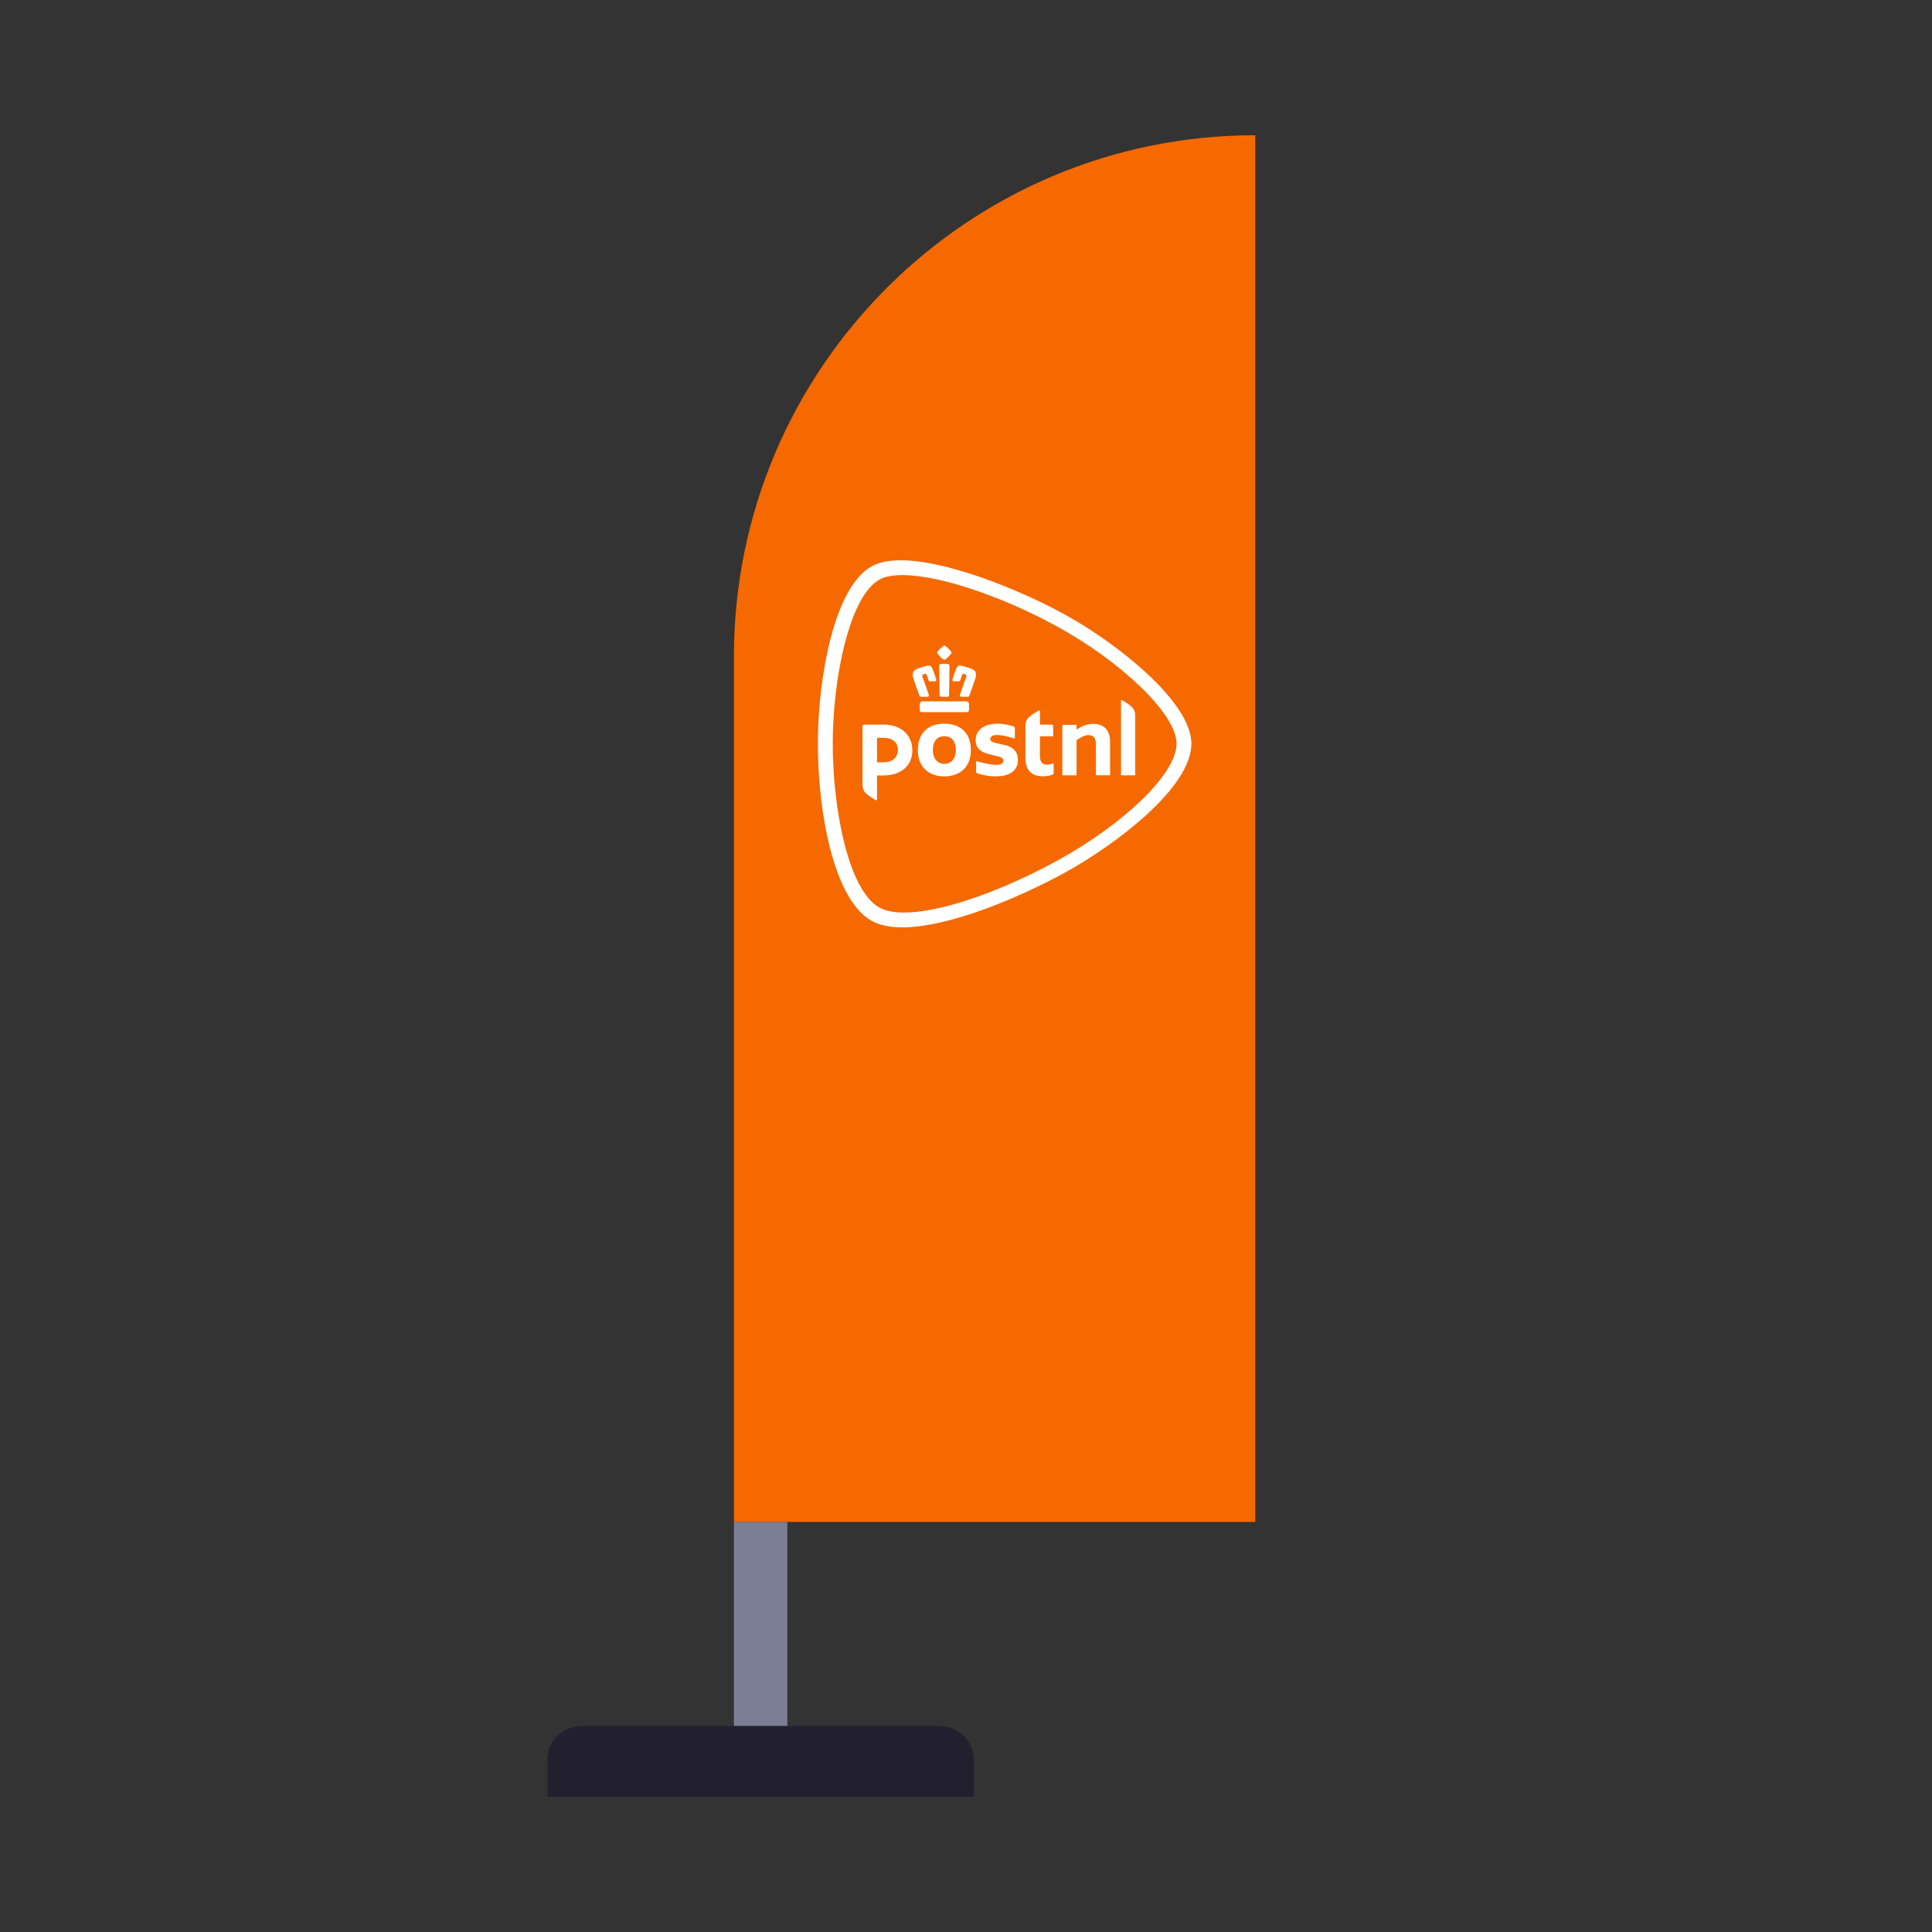 <svg width="300" height="300" viewBox="0 0 300 300" fill="none" xmlns="http://www.w3.org/2000/svg">
<rect x="0" y="0" width="300" height="300" fill="#333333" stroke="none"/>
<g clip-path="url(#clip0_12972_4561)">
<path d="M194.916 21V236.329H113.961V101.955C113.961 57.274 150.235 21 194.916 21Z" fill="#F56900"/>
<path d="M122.256 236.328H113.961V268.023H122.256V236.328Z" fill="#7C7E95"/>
<path d="M90.31 268.023H145.911C148.84 268.023 151.221 270.4 151.221 273.333V279.003H85V273.333C85 270.404 87.377 268.023 90.31 268.023Z" fill="#22202E"/>
<path d="M146.641 112.372C144.358 112.372 142.521 113.631 142.521 116.465C142.521 119.237 144.358 120.559 146.641 120.559C148.916 120.559 150.757 119.237 150.757 116.465C150.757 113.631 148.916 112.372 146.641 112.372ZM146.641 118.612C145.62 118.612 144.856 117.841 144.856 116.465C144.856 114.969 145.62 114.315 146.641 114.315C147.656 114.315 148.422 114.969 148.422 116.465C148.422 117.841 147.656 118.612 146.641 118.612ZM161.479 112.443C161.479 112.485 161.512 112.519 161.554 112.519H163.287C163.425 112.519 163.536 112.632 163.536 112.764V114.255C163.536 114.299 163.502 114.332 163.461 114.332H161.554C161.512 114.332 161.479 114.366 161.479 114.408V117.302C161.479 118.412 161.901 118.741 162.607 118.741C162.938 118.741 163.459 118.539 163.534 118.539C163.576 118.539 163.612 118.573 163.612 118.614V120.042C163.612 120.149 163.55 120.224 163.483 120.26C163.167 120.428 162.639 120.543 161.857 120.543C160.492 120.543 159.223 119.859 159.223 117.677V112.643C159.223 112.197 159.399 111.773 159.676 111.472C160.045 111.068 161.231 110.31 161.385 110.31C161.451 110.31 161.479 110.33 161.479 110.392V112.443ZM133.929 112.772C133.929 112.632 134.043 112.521 134.184 112.521H137.187C140.137 112.521 141.664 114.281 141.664 116.559C141.664 118.838 139.955 120.416 137.14 120.416H136.262C136.22 120.416 136.184 120.45 136.184 120.493V124.187C136.184 124.248 136.159 124.268 136.091 124.268C135.937 124.268 134.751 123.511 134.382 123.106C134.105 122.803 133.929 122.379 133.929 121.935V112.772ZM139.437 116.444C139.437 115.474 138.807 114.566 137.142 114.566H136.258C136.216 114.566 136.182 114.6 136.182 114.644V118.287C136.182 118.329 136.216 118.364 136.258 118.364H137.185C139.169 118.364 139.437 116.995 139.437 116.444ZM158.063 117.982C158.063 119.645 156.86 120.559 154.515 120.559C153.173 120.559 151.756 120.091 151.744 120.087C151.638 120.047 151.568 119.952 151.568 119.843V118.293C151.568 118.242 151.612 118.202 151.666 118.202C151.674 118.202 151.696 118.206 151.698 118.208C152.198 118.368 153.822 118.769 154.685 118.769C155.195 118.769 155.463 118.694 155.634 118.523C155.752 118.406 155.806 118.281 155.806 118.131C155.806 117.623 155.166 117.482 154.545 117.348C154.468 117.332 154.501 117.34 154.292 117.29C152.934 116.971 151.502 116.642 151.502 114.903C151.502 114.132 151.828 113.492 152.436 113.048C153.042 112.604 153.917 112.372 154.966 112.372C155.909 112.372 157.028 112.681 157.403 112.8C157.52 112.838 157.588 112.941 157.588 113.046V114.592C157.584 114.663 157.508 114.697 157.457 114.677C156.382 114.277 155.399 114.136 154.693 114.136C154.133 114.136 153.77 114.378 153.77 114.753C153.77 115.185 154.3 115.302 154.972 115.452C155.054 115.47 155.421 115.554 155.516 115.573C156.067 115.694 156.635 115.817 157.102 116.12C157.748 116.541 158.063 117.149 158.063 117.982ZM170.22 120.388C170.194 120.388 170.172 120.367 170.172 120.341V115.637C170.172 114.592 169.816 114.146 168.978 114.146C168.679 114.146 168.318 114.257 167.959 114.459C167.602 114.665 167.323 114.836 167.223 114.895C167.195 114.913 167.166 114.961 167.166 114.998V120.343C167.166 120.369 167.144 120.39 167.118 120.39H165.008C164.982 120.39 164.958 120.369 164.958 120.343V112.774C164.958 112.651 165.06 112.55 165.185 112.55H167.12C167.146 112.55 167.169 112.572 167.169 112.598V113.193C167.169 113.228 167.199 113.258 167.235 113.258C167.249 113.258 167.267 113.25 167.273 113.246L167.337 113.199C167.572 113.018 167.935 112.814 168.178 112.721C168.707 112.521 169.277 112.404 169.74 112.404C171.465 112.404 172.376 113.389 172.376 115.25V120.339C172.376 120.367 172.354 120.386 172.326 120.386H170.22V120.388ZM174.117 120.388C174.091 120.388 174.069 120.367 174.069 120.341V108.75C174.069 108.709 174.077 108.697 174.135 108.697C174.266 108.697 175.443 109.432 175.824 109.848C176.107 110.158 176.268 110.578 176.268 111.002V120.341C176.268 120.367 176.246 120.388 176.22 120.388H174.117ZM146.639 100.242C146.599 100.242 146.561 100.254 146.515 100.282C146.161 100.547 145.847 100.855 145.576 101.199C145.497 101.289 145.497 101.392 145.58 101.499C145.837 101.83 146.133 102.125 146.456 102.377C146.515 102.425 146.575 102.446 146.637 102.446C146.699 102.446 146.759 102.423 146.819 102.375C147.142 102.123 147.437 101.828 147.694 101.499C147.778 101.392 147.778 101.289 147.694 101.194C147.429 100.853 147.116 100.545 146.769 100.286C146.719 100.254 146.681 100.242 146.639 100.242ZM146.639 103.083C146.47 103.083 146.29 103.087 146.105 103.095C146.039 103.095 145.979 103.118 145.933 103.166C145.867 103.231 145.841 103.336 145.841 103.406C145.847 103.769 145.871 105.683 145.887 106.903C145.895 107.491 145.899 107.918 145.901 107.931C145.901 108.019 145.965 108.201 146.163 108.201H147.118C147.259 108.201 147.357 108.102 147.377 107.943C147.377 107.939 147.377 107.935 147.377 107.931C147.377 107.902 147.397 106.274 147.435 103.465V103.41C147.437 103.356 147.419 103.241 147.345 103.168C147.299 103.12 147.239 103.099 147.169 103.099C146.99 103.089 146.811 103.083 146.639 103.083ZM149.062 103.342C148.842 103.342 148.663 103.463 148.569 103.671C148.294 104.28 148.095 104.835 147.901 105.525C147.879 105.606 147.887 105.674 147.925 105.723C147.951 105.757 148.003 105.796 148.107 105.796H148.852C149.022 105.796 149.084 105.707 149.108 105.634C149.229 105.222 149.317 104.982 149.473 104.641C149.475 104.637 149.487 104.615 149.532 104.615C149.55 104.615 149.568 104.617 149.586 104.623L149.965 104.748C150.009 104.764 150.037 104.801 150.051 104.831C150.079 104.889 150.083 104.966 150.063 105.023C150.059 105.035 149.297 107.152 149.07 107.858C149.036 107.967 149.04 108.052 149.086 108.116C149.128 108.173 149.199 108.203 149.299 108.203H150.222C150.374 108.203 150.474 108.144 150.517 108.023C150.551 107.931 150.599 107.799 150.655 107.642L150.677 107.583C150.954 106.813 151.375 105.648 151.465 105.317C151.616 104.756 151.658 104.141 150.831 103.836C150.567 103.739 150.318 103.656 150.089 103.586C149.798 103.497 149.516 103.432 149.269 103.374L149.239 103.366C149.171 103.348 149.116 103.342 149.062 103.342ZM144.216 103.342C144.163 103.342 144.107 103.348 144.053 103.362L144.015 103.37C143.768 103.428 143.489 103.493 143.197 103.582C142.97 103.652 142.721 103.735 142.456 103.832C141.626 104.137 141.67 104.752 141.822 105.313C141.907 105.632 142.298 106.724 142.629 107.638C142.687 107.795 142.733 107.927 142.767 108.019C142.811 108.14 142.91 108.199 143.062 108.199H143.985C144.109 108.199 144.168 108.151 144.198 108.112C144.244 108.05 144.248 107.965 144.214 107.856C143.989 107.16 143.227 105.041 143.219 105.021C143.199 104.964 143.203 104.889 143.231 104.829C143.245 104.799 143.271 104.762 143.319 104.746L143.7 104.621C143.714 104.617 143.732 104.615 143.75 104.615C143.788 104.615 143.806 104.631 143.81 104.641C143.967 104.99 144.057 105.232 144.174 105.634C144.196 105.709 144.258 105.796 144.428 105.796H145.175C145.257 105.796 145.319 105.773 145.357 105.723C145.395 105.674 145.403 105.608 145.379 105.527C145.183 104.833 144.984 104.278 144.711 103.671C144.665 103.572 144.527 103.342 144.216 103.342ZM150.035 108.905H143.253C143.016 108.905 142.815 109.103 142.815 109.339V110.187C142.815 110.453 142.928 110.582 143.166 110.582H150.125C150.36 110.582 150.474 110.453 150.474 110.187V109.339C150.474 109.103 150.272 108.905 150.035 108.905ZM182.693 115.464C182.685 110.731 173.74 102.532 164.208 97.308C153.213 91.28 140.701 87.728 136.579 89.985C131.881 92.562 129.307 105.426 129.305 115.464C129.307 125.584 131.732 138.283 136.579 140.941C140.972 143.348 152.94 139.795 164.208 133.621C173.889 128.314 182.685 120.428 182.693 115.464ZM139.879 87C146.819 87 157.935 91.361 165.327 95.413C169.556 97.73 174.356 101.112 178.069 104.554C181.632 107.854 184.994 111.964 185 115.464C184.994 118.761 182.302 122.628 177.969 126.577C174.29 129.927 169.512 133.222 165.329 135.516C158.188 139.429 147.305 144 140.131 144C138.18 144 136.581 143.665 135.373 143.003C132.196 141.262 130.161 136.572 128.958 131.977C127.666 127.047 127.002 121.118 127 115.466C127 109.936 127.718 103.993 128.968 99.16C130.492 93.274 132.707 89.391 135.373 87.928C136.492 87.311 138.009 87 139.879 87Z" fill="white"/>
</g>
<defs>
<clipPath id="clip0_12972_4561">
<rect width="109.916" height="258" fill="white" transform="translate(85 21)"/>
</clipPath>
</defs>
</svg>
